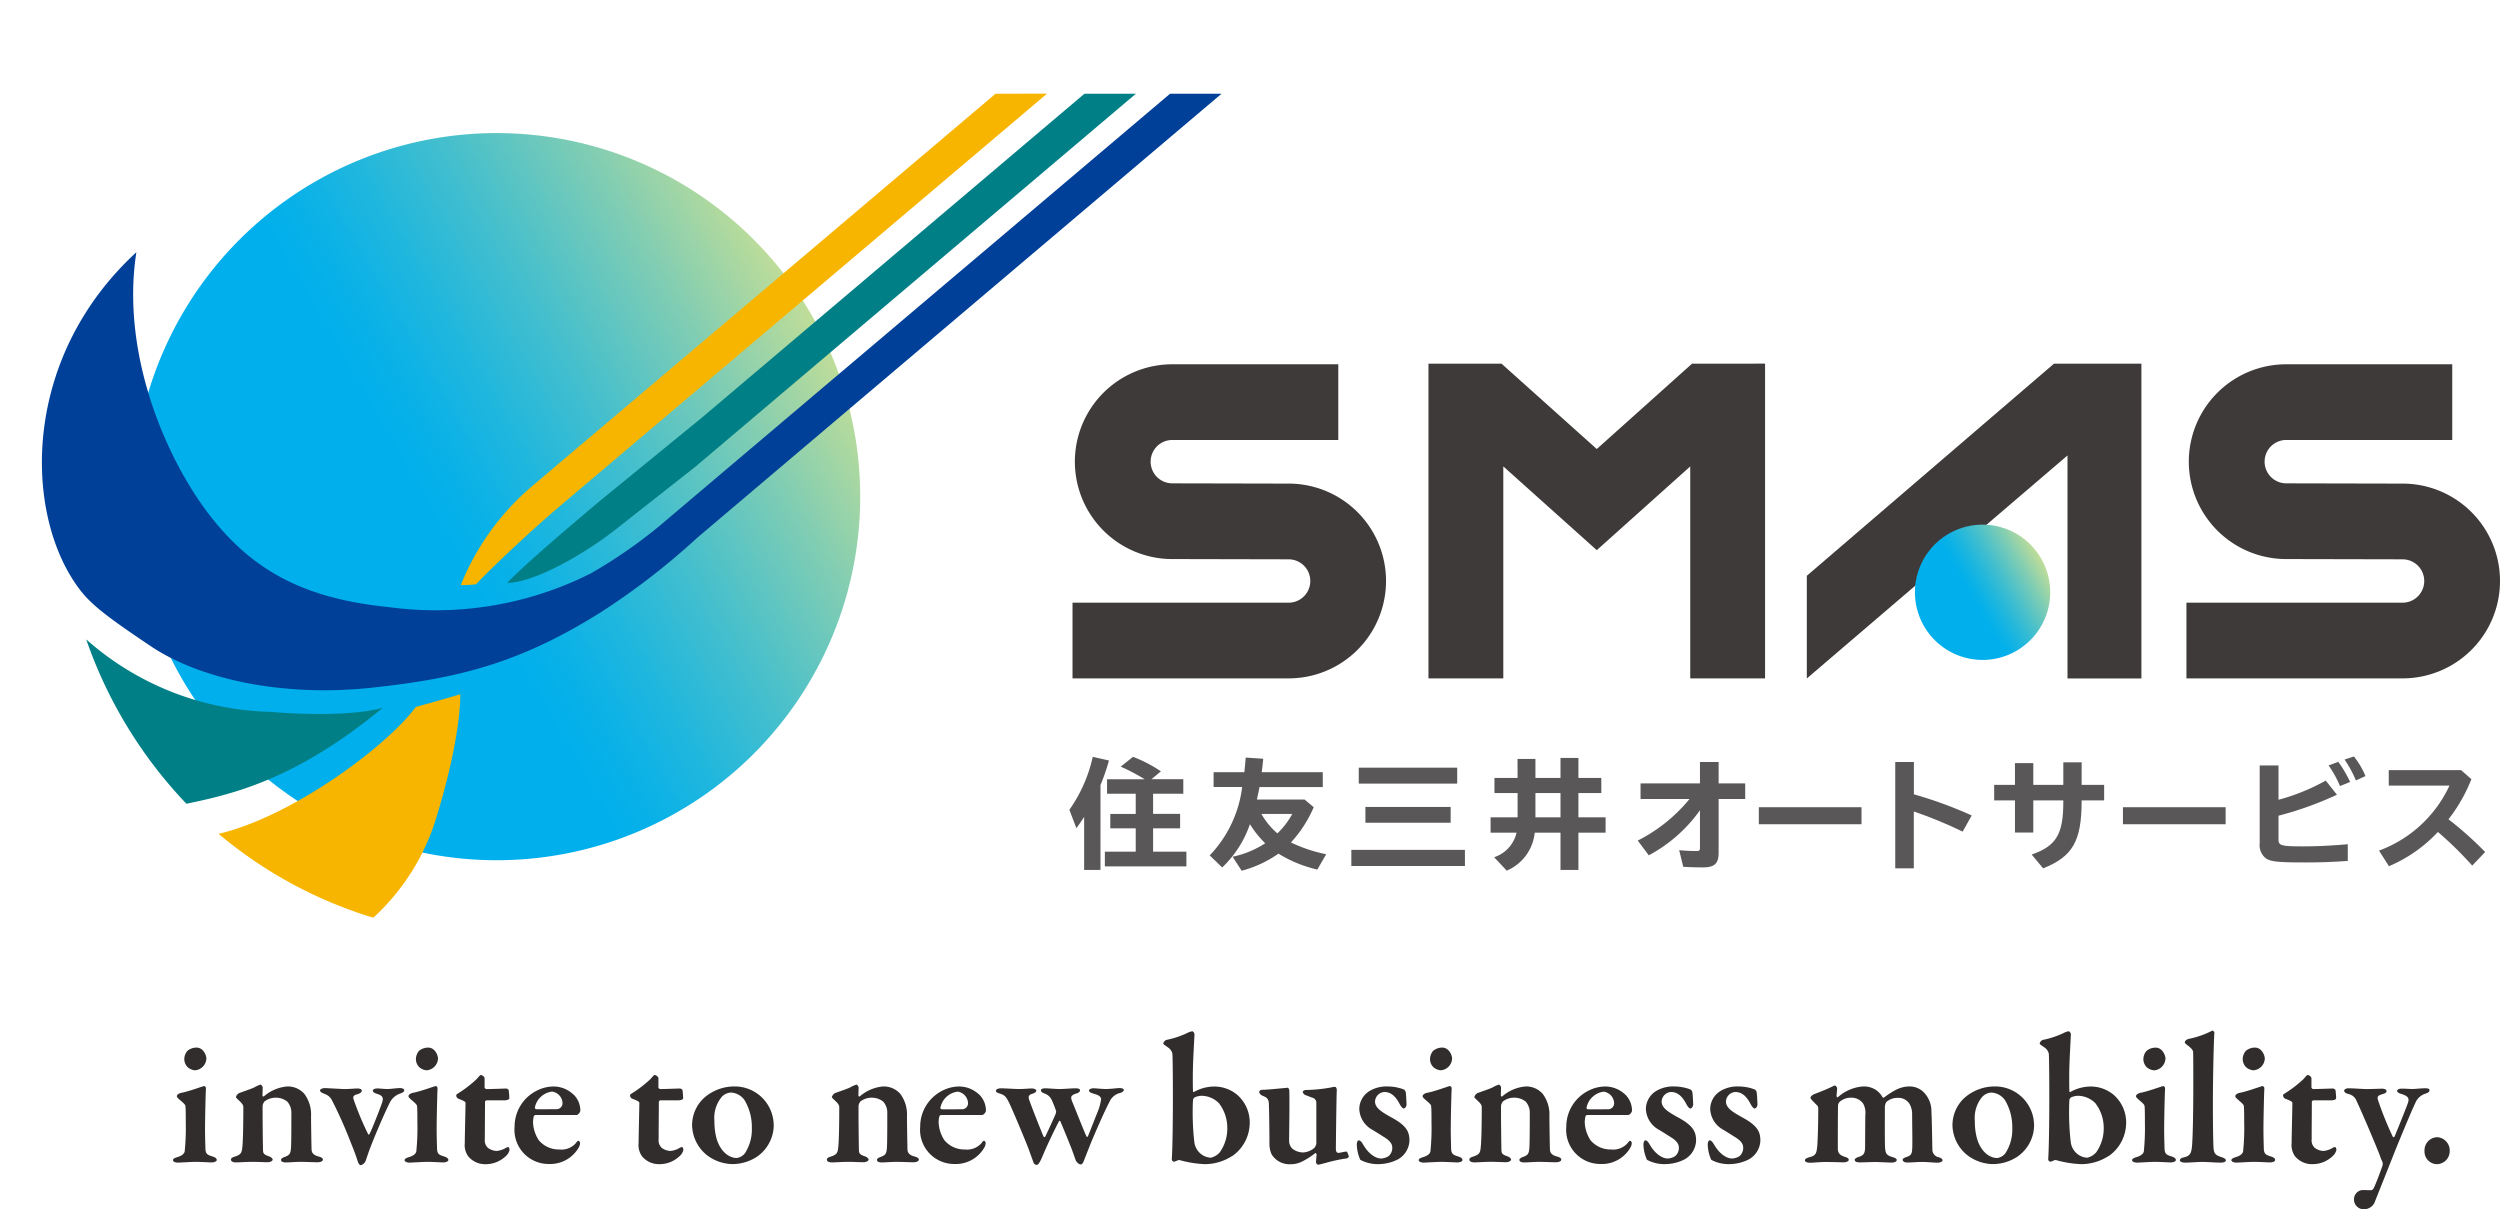 <svg height="80.093" viewBox="0 0 165.571 80.093" width="165.571" xmlns="http://www.w3.org/2000/svg" xmlns:xlink="http://www.w3.org/1999/xlink"><linearGradient id="a" gradientUnits="objectBoundingBox" x1=".5" x2=".5" y2="1"><stop offset="0" stop-color="#00afec"/><stop offset=".4" stop-color="#00afec"/><stop offset=".463" stop-color="#08b1e8"/><stop offset=".565" stop-color="#21b7dd"/><stop offset=".695" stop-color="#49c0cb"/><stop offset=".846" stop-color="#80cdb3"/><stop offset="1" stop-color="#c0dd98"/></linearGradient><path d="m0 24.079a24.079 24.079 0 1 0 24.079-24.079 24.079 24.079 0 0 0 -24.079 24.079" fill="url(#a)" transform="matrix(-.5 -.866 .866 -.5 24.079 65.785)"/><path d="m53.921 85.094c-1.939 2.62-8.17 7.248-13.066 8.406a29.03 29.03 0 0 0 10.245 5.555 14.816 14.816 0 0 0 4.221-6.782c1.649-5.431 1.539-8.02 1.539-8.02-1.312.4-2.944.841-2.944.841" fill="#f8b500" transform="translate(-26.378 -38.276)"/><path d="m35.413 90.135c3.3-.679 7.356-1.7 13.009-6.357-2.647.725-7.459.269-7.459.269a19.045 19.045 0 0 1 -12.188-4.8 29.956 29.956 0 0 0 6.637 10.888" fill="#008086" transform="translate(-23.067 -36.904)"/><path d="m98.367 29.469-30.634 25.939a16.825 16.825 0 0 0 -4.782 6.6 7.554 7.554 0 0 0 1.012-.052c1-1.058 3.216-3.159 5.174-4.856l32.64-27.636z" fill="#f8b500" transform="translate(-32.434 -23.261)"/><path d="m105.413 29.469-25.289 21.413-6.815 5.566s-4.981 4.151-6.123 5.418c1.817 0 5.273-2.012 7.3-3.634 1-.8 3.686-2.891 5.148-4.049l29.189-24.715z" fill="#008086" transform="translate(-33.594 -23.261)"/><path d="m99.45 29.469c-10.41 8.814-33.35 28.231-33.832 28.639a32.412 32.412 0 0 1 -4.539 3.133 22.852 22.852 0 0 1 -13.231 2.245c-5.523-.543-8.814-2.27-11.573-5.566-3.135-3.747-6.364-11.049-5.283-17.956-7.553 6.954-7.455 17.046-3.98 22.026.812 1.164 1.654 1.866 4.953 4.08 3.115 2.089 8.546 3.4 14.683 2.729 5.6-.61 9.655-1.567 15.12-5a47.06 47.06 0 0 0 6.364-4.92l34.728-29.41z" fill="#004098" transform="translate(-21.96 -23.261)"/><path d="m234.7 74.955h-14.313v-5.014h14.313a1.436 1.436 0 1 0 0-2.872l-7.709-.017a6.45 6.45 0 0 1 .007-12.9h10.993v5.013h-10.991a1.436 1.436 0 1 0 0 2.872l7.707.017a6.45 6.45 0 0 1 -.005 12.9" fill="#3e3a39" transform="translate(-75.583 -30.026)"/><path d="m133.072 74.955h-14.311v-5.014h14.311a1.436 1.436 0 1 0 0-2.872l-7.708-.017a6.45 6.45 0 1 1 .006-12.9h10.993v5.013h-10.993a1.436 1.436 0 1 0 0 2.872l7.708.017a6.45 6.45 0 0 1 -.006 12.9" fill="#3e3a39" transform="translate(-47.73 -30.026)"/><path d="m168.692 54.093-6.311 5.655-6.311-5.655h-4.835v20.845h4.956v-14.038l6.19 5.547 6.19-5.546v14.037h4.956v-20.845z" fill="#3e3a39" transform="translate(-56.63 -30.01)"/><path d="m203.747 54.093h-1.623l-16.371 14.05v6.8l17.265-14.77v14.77h4.894v-20.85z" fill="#3e3a39" transform="translate(-66.09 -30.01)"/><g fill="#595757"><path d="m120.534 97.456h-1.082v-3.515c-.136.218-.249.383-.513.75l-.465-1.218a9.688 9.688 0 0 0 1.548-3.507l1.074.242a13.912 13.912 0 0 1 -.561 1.625zm2.927-6.006a13.532 13.532 0 0 0 -1.588-.836l.818-.648a9.163 9.163 0 0 1 1.844.96l-.625.523h2.109v.96h-2v1.336h1.789v.955h-1.789v1.546h2.205v.976h-5.4v-.976h2.045v-1.546h-1.684v-.953h1.684v-1.337h-1.9v-.96z" transform="translate(-47.651 -39.842)"/><path d="m138.168 93.318a8.164 8.164 0 0 1 -1.508 2.335 9.817 9.817 0 0 0 2.334.781l-.586 1.015a8.492 8.492 0 0 1 -2.573-1.054 7.716 7.716 0 0 1 -2.438 1.132l-.6-.927a6.4 6.4 0 0 0 2.157-.891 6.868 6.868 0 0 1 -1.01-1.265 7.161 7.161 0 0 1 -1.837 2.866l-.826-.8a7.945 7.945 0 0 0 2.149-4.53h-1.892v-.98h2.036c.041-.367.057-.562.089-.968l1.163.078c-.04.391-.057.539-.1.89h4.042v.984h-4.194c-.032.211-.048.281-.112.562l-.057.266h3.16zm-3.464.445a4.783 4.783 0 0 0 1.058 1.289 5.144 5.144 0 0 0 .987-1.289z" transform="translate(-51.163 -39.859)"/><path d="m151.724 97.465h-7.524v-1.065h7.521zm-.513-5.455h-6.52v-1.055h6.52zm-.433 2.592h-5.646v-1.047h5.646z" transform="translate(-54.703 -40.113)"/><path d="m158.684 90.133h1.186v1.257h1.66v-1.327h1.187v1.328h1.516v1h-1.516v1.609h1.8v1.016h-1.8v2.468h-1.187v-2.469h-1.708a3.062 3.062 0 0 1 -1.853 2.515l-.833-.89a2.233 2.233 0 0 0 1.483-1.625h-1.719v-1.015h1.789v-1.61h-1.532v-1h1.532zm1.186 3.867h1.66v-1.61h-1.66z" transform="translate(-58.181 -39.868)"/><path d="m175.687 90.434v1.421h1.76v1.032h-1.76v3.553c0 .722-.269.976-1.043.976-.4 0-.88-.015-1.3-.039l-.268-1.1c.341.032.8.056 1.156.056.179 0 .219-.04.219-.222v-2.479a9.869 9.869 0 0 1 -3.389 2.984l-.732-.976a10.61 10.61 0 0 0 3.429-2.753h-3.243v-1.032h3.935v-1.421z" transform="translate(-61.865 -39.97)"/><path d="m116.484 53.461h6.8v1.127h-6.8z"/><path d="m195.058 90.434v2.142a27.773 27.773 0 0 1 3.829 1.4l-.6 1.071a28.628 28.628 0 0 0 -3.234-1.333v3.766h-1.23v-7.046z" transform="translate(-68.304 -39.97)"/><path d="m208.639 90.466v1.492h1.491v1.032h-1.491v.071c-.008 2.634-.6 3.65-2.549 4.427l-.758-.912c1.638-.579 2.094-1.349 2.094-3.507v-.079h-1.988v2.126h-1.214v-2.127h-1.377v-1.031h1.377v-1.436h1.214v1.436h1.988v-1.492z" transform="translate(-70.776 -39.979)"/><path d="m140.599 53.461h6.8v1.127h-6.8z"/><path d="m228.316 90.526v2.274a13.791 13.791 0 0 0 3.129-1.27l.741.936a22.536 22.536 0 0 1 -3.87 1.388v1.58c0 .4.171.452 1.622.452.888 0 1.89-.047 2.965-.142v1.106c-1.018.071-1.784.1-2.819.1-1.792 0-2.256-.048-2.59-.261a1.094 1.094 0 0 1 -.424-1v-5.163zm4.073 1.365a7.032 7.032 0 0 0 -.757-1.365l.643-.238a7.75 7.75 0 0 1 .783 1.333zm1.051-.373a7.355 7.355 0 0 0 -.75-1.381l.619-.206a5.3 5.3 0 0 1 .766 1.3z" transform="translate(-77.414 -39.832)"/><path d="m243.388 91.177.685.6a10.718 10.718 0 0 1 -1.516 2.658 23.3 23.3 0 0 1 2.427 2.166l-.855.9a24.694 24.694 0 0 0 -2.273-2.229 9.493 9.493 0 0 1 -3.242 2.269l-.66-1.032a8.3 8.3 0 0 0 4.668-4.308h-4.022v-1.024z" transform="translate(-80.397 -40.174)"/></g><path d="m0 4.479a4.479 4.479 0 1 0 4.479-4.479 4.479 4.479 0 0 0 -4.479 4.479" fill="url(#a)" transform="matrix(-.5 -.866 .866 -.5 129.663 45.345)"/><g fill="#302d2c"><path d="m5.86 47.02c-.2 0-.345-.073-.345-.16s.086-.147.332-.22c.283-.086.418-.233.444-.356a15.3 15.3 0 0 0 .072-1.914c0-.37 0-.959-.024-1.106-.013-.1-.16-.22-.418-.442-.073-.073-.147-.134-.147-.2 0-.1.134-.2.33-.233.5-.1 1.277-.393 1.473-.442.062 0 .123.1.123.136-.024.405-.061 2.063-.061 2.773 0 .383.013.811.026 1.242.011.367.16.417.479.516.184.061.27.134.27.231s-.172.161-.345.161c-.086 0-.749-.037-1.018-.037-.393 0-.982.048-1.191.048m1.866-6.863a.815.815 0 0 1 -.738.75.829.829 0 0 1 -.492-.2.756.756 0 0 1 -.231-.554.877.877 0 0 1 .2-.527.932.932 0 0 1 .615-.222c.428 0 .65.479.65.749" transform="translate(5.94 29.98)"/><path d="m8.487 41.492c.233-.088.785-.271.982-.369a1.826 1.826 0 0 1 .417-.185c.049 0 .136.136.136.185 0 .136-.013.429-.013.54 0 .073.073.062.086.062a2.7 2.7 0 0 1 1.558-.664 1.456 1.456 0 0 1 1.13.492 2.279 2.279 0 0 1 .442 1.486c0 .257.024 2.063.037 2.233s.112.332.429.418c.233.061.319.123.319.22s-.147.172-.356.172c-.294 0-.773-.026-1.117-.026-.307 0-.8.038-.969.038s-.33-.038-.33-.174c0-.085.134-.158.292-.208.284-.11.345-.22.37-.626s.022-1.928.022-2.284a1.1 1.1 0 0 0 -.27-.736 1.193 1.193 0 0 0 -.7-.259 1.226 1.226 0 0 0 -.809.247.6.6 0 0 0 -.123.268c-.013.209.013 2.85.026 2.995.011.174.048.26.428.383.11.048.209.134.209.208s-.136.172-.343.172c-.233 0-.688-.026-.947-.026-.453 0-.932.038-1.14.038s-.332-.075-.332-.185.123-.16.259-.2c.4-.134.466-.233.5-.686.037-.37.061-1.352.061-2.591 0-.136-.086-.259-.356-.5-.1-.1-.134-.136-.134-.171a.44.44 0 0 1 .233-.27" transform="translate(7.375 30.893)"/><path d="m11.95 41.085c.147 0 1.129.061 1.279.061.318 0 .7-.037.859-.037.2 0 .294.062.294.147s-.11.185-.294.235c-.308.073-.308.2-.222.417a18.961 18.961 0 0 0 .934 2.222c.037.061.072.026.1-.024.136-.247.712-1.708.835-2.088.1-.33 0-.453-.38-.565-.112-.037-.244-.1-.244-.2 0-.072.109-.147.3-.147.147 0 .441.037.675.037s.578-.061.824-.061c.132 0 .283.048.283.134s-.064.161-.283.233a1.2 1.2 0 0 0 -.666.578c-.3.6-.662 1.435-.995 2.233-.354.873-.415 1.057-.6 1.609a.476.476 0 0 1 -.34.319c-.064 0-.136-.085-.185-.22-.086-.259-.184-.578-.477-1.29a28.9 28.9 0 0 0 -1.216-2.738.871.871 0 0 0 -.53-.479c-.182-.073-.283-.123-.283-.233 0-.073.172-.147.332-.147" transform="translate(9.58 30.98)"/><path d="m15.469 47.02c-.2 0-.345-.073-.345-.16s.086-.147.332-.22c.283-.086.418-.233.444-.356a15.3 15.3 0 0 0 .072-1.914c0-.37 0-.959-.024-1.106-.013-.1-.16-.22-.418-.442-.073-.073-.147-.134-.147-.2 0-.1.134-.2.33-.233.5-.1 1.277-.393 1.473-.442.062 0 .123.1.123.136-.024.405-.061 2.063-.061 2.773 0 .383.013.811.026 1.242.011.367.16.417.479.516.184.061.27.134.27.231s-.172.161-.345.161c-.086 0-.749-.037-1.018-.037-.393 0-.982.048-1.191.048m1.866-6.863a.815.815 0 0 1 -.738.75.829.829 0 0 1 -.492-.2.756.756 0 0 1 -.231-.554.877.877 0 0 1 .2-.527.932.932 0 0 1 .615-.222c.428 0 .65.479.65.749" transform="translate(11.671 29.98)"/><path d="m20.559 41.435c.049 0 .184.049.184.136 0-.037.038.358.038.5 0 .125-.235.147-.321.147h-1.165a.127.127 0 0 0 -.123.088c0 .613-.013 1.754-.013 2.479a.681.681 0 0 0 .2.576 1.02 1.02 0 0 0 .6.209 1.528 1.528 0 0 0 .541-.17.431.431 0 0 1 .208-.085c.037 0 .086.061.086.2a.728.728 0 0 1 -.2.354 1.928 1.928 0 0 1 -1.4.579 1.451 1.451 0 0 1 -1.14-.528 1.279 1.279 0 0 1 -.222-.872c0-.455.048-2.237.048-2.664 0-.086-.209-.172-.466-.27a.236.236 0 0 1 -.147-.209.113.113 0 0 1 .062-.11 7.807 7.807 0 0 0 1.288-.983c.147-.171.233-.27.283-.27.086 0 .244.123.244.209v.613a.144.144 0 0 0 .112.11c.27 0 1.252-.037 1.3-.037" transform="translate(12.95 30.655)"/><path d="m23.571 41.532a1.483 1.483 0 0 1 .468 1.081c0 .086-.123.294-.271.294h-2.676a.138.138 0 0 0 -.136.086 1.585 1.585 0 0 0 -.048.442 2.336 2.336 0 0 0 .38 1.141 1.723 1.723 0 0 0 1.363.613 1.269 1.269 0 0 0 1.1-.428c.048-.075.11-.148.16-.148s.11.085.11.16a.67.67 0 0 1 -.1.307 2.178 2.178 0 0 1 -1.964 1.07 2.26 2.26 0 0 1 -2.272-2.468 2.657 2.657 0 0 1 1.56-2.431 2.422 2.422 0 0 1 1.007-.233 1.906 1.906 0 0 1 1.312.516m-2.534.866a.1.1 0 0 0 .088.121c.318.013.7 0 1.312 0a.4.4 0 0 0 .429-.417.8.8 0 0 0 -.686-.749 1.323 1.323 0 0 0 -1.143 1.045" transform="translate(14.395 30.939)"/><path d="m27.77 41.435c.049 0 .184.049.184.136 0-.037.038.358.038.5 0 .125-.235.147-.321.147h-1.165a.127.127 0 0 0 -.123.088c0 .613-.013 1.754-.013 2.479a.681.681 0 0 0 .2.576 1.02 1.02 0 0 0 .6.209 1.528 1.528 0 0 0 .541-.172.431.431 0 0 1 .208-.085c.037 0 .086.061.086.2a.728.728 0 0 1 -.2.354 1.928 1.928 0 0 1 -1.4.579 1.451 1.451 0 0 1 -1.14-.528 1.279 1.279 0 0 1 -.222-.872c0-.455.048-2.237.048-2.664 0-.086-.209-.172-.466-.27a.236.236 0 0 1 -.147-.209.113.113 0 0 1 .062-.11 7.807 7.807 0 0 0 1.288-.983c.147-.171.233-.27.283-.27.086 0 .244.123.244.209v.613a.144.144 0 0 0 .112.11c.27 0 1.252-.037 1.3-.037" transform="translate(17.251 30.655)"/><path d="m32.458 43.57a2.564 2.564 0 0 1 -1.094 2.086 2.968 2.968 0 0 1 -1.7.5 2.861 2.861 0 0 1 -1.692-.64 2.615 2.615 0 0 1 -.921-1.89 2.452 2.452 0 0 1 .846-1.9 3.04 3.04 0 0 1 1.964-.712 2.579 2.579 0 0 1 2.593 2.554m-3.426-1.879a2.181 2.181 0 0 0 -.5 1.609 4.4 4.4 0 0 0 .145 1.178c.259.859.824 1.277 1.339 1.277a.826.826 0 0 0 .54-.319 2.877 2.877 0 0 0 .455-1.67 3.452 3.452 0 0 0 -.49-1.853 1.173 1.173 0 0 0 -.884-.492.868.868 0 0 0 -.6.27" transform="translate(18.786 30.939)"/><path d="m33.209 41.492c.233-.088.785-.271.982-.369a1.826 1.826 0 0 1 .417-.185c.049 0 .136.136.136.185 0 .136-.013.429-.013.54 0 .073.073.062.086.062a2.7 2.7 0 0 1 1.558-.664 1.456 1.456 0 0 1 1.13.492 2.279 2.279 0 0 1 .442 1.486c0 .257.024 2.063.037 2.233s.112.332.429.418c.233.061.319.123.319.22s-.147.172-.356.172c-.294 0-.773-.026-1.117-.026-.307 0-.8.038-.969.038s-.33-.038-.33-.174c0-.085.134-.158.292-.208.284-.11.345-.22.37-.626s.022-1.928.022-2.284a1.1 1.1 0 0 0 -.27-.736 1.193 1.193 0 0 0 -.7-.259 1.226 1.226 0 0 0 -.809.247.6.6 0 0 0 -.123.268c-.013.209.013 2.85.026 2.995.011.174.048.26.428.383.11.048.209.134.209.208s-.136.172-.343.172c-.233 0-.688-.026-.947-.026-.453 0-.932.038-1.14.038s-.332-.075-.332-.185.123-.16.259-.2c.4-.134.466-.233.5-.686.037-.37.061-1.352.061-2.591 0-.136-.086-.259-.356-.5-.1-.1-.134-.136-.134-.171a.44.44 0 0 1 .233-.27" transform="translate(22.12 30.893)"/><path d="m40.4 41.532a1.488 1.488 0 0 1 .466 1.081c0 .086-.123.294-.27.294h-2.677a.138.138 0 0 0 -.136.086 1.527 1.527 0 0 0 -.048.442 2.336 2.336 0 0 0 .38 1.141 1.723 1.723 0 0 0 1.363.613 1.269 1.269 0 0 0 1.1-.428c.048-.075.109-.148.16-.148s.11.085.11.16a.67.67 0 0 1 -.1.307 2.178 2.178 0 0 1 -1.964 1.07 2.26 2.26 0 0 1 -2.272-2.468 2.66 2.66 0 0 1 1.56-2.431 2.422 2.422 0 0 1 1.007-.233 1.913 1.913 0 0 1 1.314.516m-2.543.872a.1.1 0 0 0 .086.121c.319.013.7 0 1.314 0a.4.4 0 0 0 .429-.417.8.8 0 0 0 -.679-.751 1.323 1.323 0 0 0 -1.143 1.041" transform="translate(24.431 30.939)"/><path d="m42.03 41.109c.22 0 .307.088.307.148s-.073.148-.283.209-.27.171-.185.405c.172.5.86 2.233.947 2.417.037.049.086.049.112.013.134-.283.466-.982.674-1.473a.605.605 0 0 0 .049-.209 5.919 5.919 0 0 0 -.283-.725.81.81 0 0 0 -.453-.441c-.185-.061-.271-.123-.271-.235 0-.061.086-.121.306-.121.174 0 .651.048.959.048.219 0 .76-.048 1.042-.048.2 0 .283.061.283.134s-.086.174-.246.209c-.294.086-.343.209-.343.27a1 1 0 0 0 .1.345c.073.158.714 1.8.91 2.221.024.051.061.051.1 0 .147-.354.393-.995.613-1.545a3.55 3.55 0 0 0 .259-.9c0-.123-.062-.27-.5-.38-.16-.048-.3-.1-.3-.209 0-.086.147-.147.3-.147s.528.048.8.048c.367 0 .712-.061.932-.061.16 0 .27.049.27.123 0 .123-.16.185-.356.233a1.046 1.046 0 0 0 -.6.576c-.356.675-.9 1.941-1.2 2.652-.209.517-.405 1.033-.492 1.242-.037.121-.123.231-.184.231-.148 0-.259-.134-.332-.231-.037-.088-.209-.6-.332-.91-.222-.552-.453-1.13-.71-1.73 0-.024-.075-.024-.088.011-.356.7-.76 1.536-1.081 2.3-.048.123-.244.589-.38.589a.232.232 0 0 1 -.231-.184c-.026-.061-.209-.578-.332-.91-.086-.244-.971-2.382-1.228-2.921-.185-.38-.271-.589-.639-.7-.185-.048-.283-.112-.283-.184s.086-.172.354-.172c.222 0 .91.048 1.193.048.307 0 .6-.037.835-.037" transform="translate(26.296 30.98)"/><path d="m51.164 46.987a3.349 3.349 0 0 1 -1.8.541 7.189 7.189 0 0 1 -1.646-.259c-.048-.026-.134-.013-.257.049a.724.724 0 0 1 -.16.048.172.172 0 0 1 -.136-.158c.062-.959.073-3.1.073-4.1 0-1.165-.011-2.725-.035-2.909a.682.682 0 0 0 -.259-.38c-.233-.172-.343-.222-.343-.283a.342.342 0 0 1 .2-.235 5.962 5.962 0 0 0 1.325-.428 1.261 1.261 0 0 1 .405-.148.249.249 0 0 1 .136.2c-.038.872-.11 1.879-.11 2.837 0 .281 0 .664.011.934 0 .035.037.072.049.061a2.764 2.764 0 0 1 1.3-.369 2.364 2.364 0 0 1 1.571.54 2.421 2.421 0 0 1 .837 1.916 2.692 2.692 0 0 1 -1.156 2.149m-.846-3.463a1.637 1.637 0 0 0 -1.171-.53 1.165 1.165 0 0 0 -.479.109.362.362 0 0 0 -.1.136c-.013.184-.024.431-.024.688a16.783 16.783 0 0 0 .11 2.136 1.172 1.172 0 0 0 .343.7 1.129 1.129 0 0 0 .749.332 1.107 1.107 0 0 0 .6-.367 2.731 2.731 0 0 0 .49-1.646 2.655 2.655 0 0 0 -.527-1.56" transform="translate(30.441 29.572)"/><path d="m54.226 45.082a.654.654 0 0 0 .136-.283v-2.749a.352.352 0 0 0 -.209-.283c-.2-.061-.332-.123-.492-.184a.285.285 0 0 1 -.2-.222c0-.048.112-.121.209-.121a10.238 10.238 0 0 0 1.63-.16 1.63 1.63 0 0 1 .294-.048c.086 0 .123.147.123.2-.024.441-.061 3.558-.061 3.953 0 .037.024.22.158.22s.393-.086.554-.086c.048 0 .134.283.147.321.011.022-.086.134-.147.134a9.29 9.29 0 0 0 -1.253.259c-.208.061-.6.158-.639.158a.187.187 0 0 1 -.136-.171c0-.073.026-.3.038-.5 0-.062-.061-.112-.086-.1a5.114 5.114 0 0 1 -.86.552 1.688 1.688 0 0 1 -.785.185 1.382 1.382 0 0 1 -1.247-.657 1.655 1.655 0 0 1 -.145-.651c0-.87-.013-2.061-.038-2.714-.013-.354-.209-.428-.418-.514-.11-.049-.219-.148-.219-.259 0-.061.086-.134.2-.134.343 0 1.644-.136 1.692-.136s.1.136.1.184c.026.934-.013 2.775-.013 3.34a.707.707 0 0 0 .235.528 1.189 1.189 0 0 0 .686.233 1.242 1.242 0 0 0 .749-.3" transform="translate(32.817 30.948)"/><path d="m57.319 41.089a2.425 2.425 0 0 1 .442.136.307.307 0 0 1 .112.209c.022.171.048.7.048.785 0 .109-.1.257-.184.257s-.2-.158-.27-.294c-.27-.517-.578-.8-1.02-.8a.661.661 0 0 0 -.613.626c0 .442.466.71 1.079 1.055 1.057.565 1.2.995 1.2 1.547a1.485 1.485 0 0 1 -.773 1.24 2.887 2.887 0 0 1 -1.24.308 2.442 2.442 0 0 1 -1.24-.284 2.587 2.587 0 0 1 -.233-1.006c0-.185.073-.283.123-.283.123 0 .208.134.3.283.4.688.883.92 1.189.92a1.017 1.017 0 0 0 .492-.158.706.706 0 0 0 .246-.554c0-.208-.1-.429-.49-.675-.332-.208-.479-.307-.848-.527a1.64 1.64 0 0 1 -.848-1.374 1.412 1.412 0 0 1 .761-1.229 2.182 2.182 0 0 1 1.07-.257 3.4 3.4 0 0 1 .7.073" transform="translate(35.232 30.939)"/><path d="m57.542 47.02c-.2 0-.345-.073-.345-.16s.088-.147.332-.22c.283-.086.418-.233.442-.356a14.859 14.859 0 0 0 .073-1.914c0-.37 0-.959-.024-1.106-.013-.1-.16-.22-.418-.442-.073-.073-.147-.134-.147-.2 0-.1.134-.2.33-.233.5-.1 1.277-.393 1.473-.442.062 0 .123.1.123.136-.024.405-.061 2.063-.061 2.773 0 .383.013.811.024 1.242.013.367.161.417.481.516.184.061.27.134.27.231s-.172.161-.345.161c-.086 0-.749-.037-1.018-.037-.393 0-.982.048-1.191.048m1.866-6.863a.815.815 0 0 1 -.738.75.825.825 0 0 1 -.492-.2.756.756 0 0 1 -.231-.554.877.877 0 0 1 .2-.527.931.931 0 0 1 .613-.222c.429 0 .651.479.651.749" transform="translate(36.762 29.98)"/><path d="m59.862 41.492c.233-.088.785-.271.982-.369a1.826 1.826 0 0 1 .417-.185c.049 0 .136.136.136.185 0 .136-.013.429-.013.54 0 .073.073.062.086.062a2.7 2.7 0 0 1 1.558-.664 1.456 1.456 0 0 1 1.13.492 2.279 2.279 0 0 1 .442 1.486c0 .257.024 2.063.037 2.233s.112.332.429.418c.233.061.319.123.319.22s-.147.172-.356.172c-.294 0-.773-.026-1.117-.026-.307 0-.8.038-.969.038s-.33-.038-.33-.174c0-.085.134-.158.292-.208.284-.11.345-.22.37-.626s.025-1.926.025-2.286a1.1 1.1 0 0 0 -.27-.736 1.193 1.193 0 0 0 -.7-.259 1.226 1.226 0 0 0 -.809.247.6.6 0 0 0 -.123.268c-.013.209.013 2.85.026 2.995.011.174.048.26.428.383.11.048.209.134.209.208s-.136.172-.343.172c-.233 0-.688-.026-.947-.026-.453 0-.932.038-1.14.038s-.332-.075-.332-.185.123-.16.259-.2c.4-.134.466-.233.5-.686.037-.37.061-1.352.061-2.591 0-.136-.086-.259-.356-.5-.1-.1-.134-.136-.134-.171a.44.44 0 0 1 .233-.27" transform="translate(38.015 30.893)"/><path d="m67.2 41.532a1.483 1.483 0 0 1 .468 1.081c0 .086-.123.294-.271.294h-2.673a.138.138 0 0 0 -.136.086 1.585 1.585 0 0 0 -.048.442 2.336 2.336 0 0 0 .38 1.141 1.723 1.723 0 0 0 1.363.613 1.269 1.269 0 0 0 1.1-.428c.048-.075.11-.148.16-.148s.11.085.11.16a.67.67 0 0 1 -.1.307 2.178 2.178 0 0 1 -1.964 1.07 2.26 2.26 0 0 1 -2.272-2.468 2.657 2.657 0 0 1 1.56-2.431 2.422 2.422 0 0 1 1.007-.233 1.906 1.906 0 0 1 1.312.516m-2.541.872a.1.1 0 0 0 .088.121c.318.013.7 0 1.312 0a.4.4 0 0 0 .429-.417.8.8 0 0 0 -.686-.749 1.323 1.323 0 0 0 -1.136 1.039" transform="translate(40.417 30.939)"/><path d="m69.21 41.089a2.425 2.425 0 0 1 .442.136.308.308 0 0 1 .112.209c.024.171.048.7.048.785 0 .109-.1.257-.184.257s-.2-.158-.27-.294c-.27-.517-.578-.8-1.02-.8a.663.663 0 0 0 -.615.626c0 .442.468.71 1.082 1.055 1.055.565 1.2.995 1.2 1.547a1.485 1.485 0 0 1 -.773 1.24 2.887 2.887 0 0 1 -1.24.308 2.442 2.442 0 0 1 -1.24-.284 2.587 2.587 0 0 1 -.233-1.006c0-.185.073-.283.125-.283.121 0 .206.134.292.283.405.688.886.92 1.191.92a1.017 1.017 0 0 0 .492-.158.706.706 0 0 0 .246-.554c0-.208-.1-.429-.49-.675-.332-.208-.479-.307-.849-.527a1.642 1.642 0 0 1 -.846-1.374 1.412 1.412 0 0 1 .761-1.229 2.18 2.18 0 0 1 1.068-.257 3.4 3.4 0 0 1 .7.073" transform="translate(42.324 30.939)"/><path d="m71.877 41.089a2.425 2.425 0 0 1 .442.136.308.308 0 0 1 .112.209c.022.171.048.7.048.785 0 .109-.1.257-.184.257s-.2-.158-.27-.294c-.27-.517-.578-.8-1.02-.8a.661.661 0 0 0 -.613.626c0 .442.466.71 1.079 1.055 1.057.565 1.2.995 1.2 1.547a1.485 1.485 0 0 1 -.773 1.24 2.887 2.887 0 0 1 -1.24.308 2.442 2.442 0 0 1 -1.24-.284 2.587 2.587 0 0 1 -.233-1.006c0-.185.073-.283.123-.283.123 0 .208.134.3.283.4.688.883.92 1.189.92a1.017 1.017 0 0 0 .492-.158.706.706 0 0 0 .246-.554c0-.208-.1-.429-.49-.675-.332-.208-.479-.307-.848-.527a1.64 1.64 0 0 1 -.848-1.374 1.412 1.412 0 0 1 .761-1.229 2.182 2.182 0 0 1 1.07-.257 3.4 3.4 0 0 1 .7.073" transform="translate(43.915 30.939)"/><path d="m73.811 41.555a13.6 13.6 0 0 0 1.325-.555c.062-.035.086-.024.11-.011a.293.293 0 0 1 .112.16c0 .172-.038.405-.038.527 0 .026.051.112.088.075a2.791 2.791 0 0 1 1.657-.712 1.446 1.446 0 0 1 .9.257 1.4 1.4 0 0 1 .393.442.079.079 0 0 0 .1.037 5.778 5.778 0 0 1 .8-.516 1.983 1.983 0 0 1 .824-.22 1.33 1.33 0 0 1 1.055.429 1.784 1.784 0 0 1 .466 1.24c.026.405.049 1.742.062 2.529a.516.516 0 0 0 .431.49c.158.051.244.123.244.2s-.123.16-.345.16c-.244 0-.65-.048-.982-.048-.417 0-.723.037-1.006.037-.235 0-.307-.1-.307-.185s.123-.134.257-.184c.319-.1.369-.209.38-.688.013-.318-.011-1.73-.011-2.136a1.356 1.356 0 0 0 -.172-.688.86.86 0 0 0 -.774-.4 1.089 1.089 0 0 0 -.76.27.678.678 0 0 0 -.1.382c0 .085-.011 2.38.013 2.652.037.393.086.5.514.624.136.038.26.1.26.185s-.125.172-.321.172c-.27 0-.821-.037-1.1-.037-.257 0-.749.024-1.006.024-.307 0-.358-.085-.358-.184 0-.037.086-.123.247-.172.33-.1.441-.22.441-.663l.013-2.112a1.257 1.257 0 0 0 -.147-.774.953.953 0 0 0 -.8-.38 1.15 1.15 0 0 0 -.75.271.412.412 0 0 0 -.109.27c-.013.8-.013 1.9-.013 2.835 0 .257.1.418.429.528.233.073.294.121.294.22 0 .075-.158.16-.33.16-.049 0-.738-.024-1.2-.024-.405 0-.773.048-1.031.048-.172 0-.343-.048-.343-.16 0-.073.086-.145.307-.209.429-.1.466-.257.517-.785.022-.33.061-1.277.061-2.356 0-.112 0-.222-.073-.283-.3-.3-.442-.441-.442-.516s.147-.2.233-.22" transform="translate(46.312 30.916)"/><path d="m84.746 43.57a2.56 2.56 0 0 1 -1.094 2.086 2.968 2.968 0 0 1 -1.7.5 2.861 2.861 0 0 1 -1.692-.64 2.615 2.615 0 0 1 -.921-1.89 2.452 2.452 0 0 1 .846-1.9 3.041 3.041 0 0 1 1.964-.712 2.579 2.579 0 0 1 2.593 2.554m-3.422-1.877a2.181 2.181 0 0 0 -.5 1.609 4.27 4.27 0 0 0 .147 1.178c.257.859.822 1.277 1.338 1.277a.826.826 0 0 0 .54-.319 2.877 2.877 0 0 0 .455-1.67 3.452 3.452 0 0 0 -.49-1.853 1.173 1.173 0 0 0 -.884-.492.868.868 0 0 0 -.6.27" transform="translate(49.97 30.939)"/><path d="m87.523 46.987a3.349 3.349 0 0 1 -1.8.541 7.189 7.189 0 0 1 -1.646-.259c-.048-.026-.134-.013-.257.049a.724.724 0 0 1 -.16.048.172.172 0 0 1 -.136-.158c.062-.959.073-3.1.073-4.1 0-1.165-.011-2.725-.035-2.909a.682.682 0 0 0 -.259-.38c-.233-.172-.343-.222-.343-.283a.342.342 0 0 1 .2-.235 5.962 5.962 0 0 0 1.325-.428 1.261 1.261 0 0 1 .405-.148.249.249 0 0 1 .136.2c-.038.872-.11 1.879-.11 2.837 0 .281 0 .664.011.934 0 .035.037.072.05.061a2.764 2.764 0 0 1 1.3-.369 2.364 2.364 0 0 1 1.571.54 2.421 2.421 0 0 1 .837 1.916 2.692 2.692 0 0 1 -1.156 2.149m-.846-3.463a1.637 1.637 0 0 0 -1.172-.53 1.165 1.165 0 0 0 -.479.109.362.362 0 0 0 -.1.136c-.013.184-.024.431-.024.688a16.782 16.782 0 0 0 .11 2.136 1.172 1.172 0 0 0 .343.7 1.129 1.129 0 0 0 .749.332 1.107 1.107 0 0 0 .6-.367 2.73 2.73 0 0 0 .49-1.646 2.655 2.655 0 0 0 -.527-1.56" transform="translate(52.125 29.572)"/><path d="m87.137 47.02c-.2 0-.345-.073-.345-.16s.086-.147.332-.22c.283-.086.418-.233.444-.356a15.293 15.293 0 0 0 .072-1.914c0-.37 0-.959-.024-1.106-.013-.1-.16-.22-.418-.442-.073-.073-.147-.134-.147-.2 0-.1.134-.2.33-.233.5-.1 1.277-.393 1.473-.442.062 0 .123.1.123.136-.024.405-.061 2.063-.061 2.773 0 .383.013.811.026 1.242.011.367.16.417.479.516.184.061.27.134.27.231s-.172.161-.345.161c-.086 0-.749-.037-1.018-.037-.393 0-.982.048-1.191.048m1.863-6.86a.815.815 0 0 1 -.738.75.829.829 0 0 1 -.492-.2.756.756 0 0 1 -.231-.554.877.877 0 0 1 .2-.527.932.932 0 0 1 .615-.222c.428 0 .65.479.65.749" transform="translate(54.413 29.98)"/><path d="m89.317 39.255a5.8 5.8 0 0 0 1.595-.552c.037-.024.148.073.148.121-.038.431-.1 2.912-.1 4.752 0 .958.013 2.578.048 2.947.038.281.086.429.552.564.174.062.259.123.259.209 0 .11-.2.147-.332.147-.292 0-.993-.048-1.213-.048-.284 0-.886.048-1.143.048s-.356-.086-.356-.147c0-.136.16-.184.3-.209.405-.11.479-.294.516-.932.037-.552.072-1.928.072-3.868 0-.65 0-1.8-.011-2.16-.014-.136-.073-.209-.319-.418-.172-.123-.233-.184-.233-.244s.086-.161.222-.209" transform="translate(55.596 29.557)"/><path d="m91.257 47.02c-.2 0-.345-.073-.345-.16s.088-.147.332-.22c.283-.086.418-.233.442-.356a14.86 14.86 0 0 0 .073-1.914c0-.37 0-.959-.024-1.106-.013-.1-.16-.22-.418-.442-.073-.073-.147-.134-.147-.2 0-.1.134-.2.33-.233.5-.1 1.277-.393 1.473-.442.062 0 .123.1.123.136-.024.405-.061 2.063-.061 2.773 0 .383.013.811.024 1.242.013.367.161.417.481.516.184.061.27.134.27.231s-.172.161-.345.161c-.086 0-.749-.037-1.018-.037-.393 0-.982.048-1.191.048m1.866-6.863a.815.815 0 0 1 -.738.75.825.825 0 0 1 -.492-.2.756.756 0 0 1 -.231-.554.877.877 0 0 1 .2-.527.931.931 0 0 1 .613-.222c.429 0 .651.479.651.749" transform="translate(56.87 29.98)"/><path d="m96.347 41.435c.048 0 .184.049.184.136 0-.037.038.358.038.5 0 .125-.235.147-.319.147h-1.167a.129.129 0 0 0 -.123.088c0 .613-.011 1.754-.011 2.479a.681.681 0 0 0 .2.576 1.016 1.016 0 0 0 .6.209 1.531 1.531 0 0 0 .54-.172.433.433 0 0 1 .211-.085c.034 0 .085.061.085.2a.728.728 0 0 1 -.2.354 1.928 1.928 0 0 1 -1.4.579 1.458 1.458 0 0 1 -1.143-.528 1.288 1.288 0 0 1 -.22-.872c0-.455.048-2.237.048-2.664 0-.086-.208-.172-.466-.27a.238.238 0 0 1 -.147-.209.113.113 0 0 1 .062-.11 7.833 7.833 0 0 0 1.29-.983c.145-.171.231-.27.281-.27.086 0 .244.123.244.209v.613a.144.144 0 0 0 .112.11c.27 0 1.255-.037 1.3-.037" transform="translate(58.149 30.655)"/><path d="m95.89 41.093c.429 0 .846.048 1.215.048s.822-.024.995-.024c.11 0 .294.037.294.147s-.073.16-.294.222c-.332.1-.343.184-.233.5a22.578 22.578 0 0 0 .945 2.32c.026.037.086.037.123-.038.147-.354.785-1.927.884-2.233s-.026-.442-.468-.578c-.16-.037-.257-.134-.257-.184 0-.11.148-.16.306-.16.235 0 .552.024.723.024.187 0 .541-.048.86-.048.172 0 .259.048.259.134 0 .11-.136.184-.3.233a1.053 1.053 0 0 0 -.637.6c-.271.552-1.169 2.738-1.389 3.29-.4 1.02-.934 2.345-1.327 3.34a.789.789 0 0 1 -.7.417.647.647 0 0 1 -.65-.674.612.612 0 0 1 .564-.6c.062 0 .418.011.554.011.11 0 .171-.085.22-.208.11-.2.455-1.141.54-1.389a.468.468 0 0 0 .013-.257 4.556 4.556 0 0 1 -.209-.528c-.307-.773-1.178-2.835-1.51-3.523a.729.729 0 0 0 -.54-.466c-.171-.049-.283-.11-.283-.233 0-.048.1-.147.3-.147" transform="translate(59.662 30.985)"/><path d="m100.593 44.019a.864.864 0 0 1 -.846.886.838.838 0 0 1 -.824-.886.866.866 0 0 1 .837-.9.88.88 0 0 1 .833.9" transform="translate(61.648 32.196)"/></g></svg>